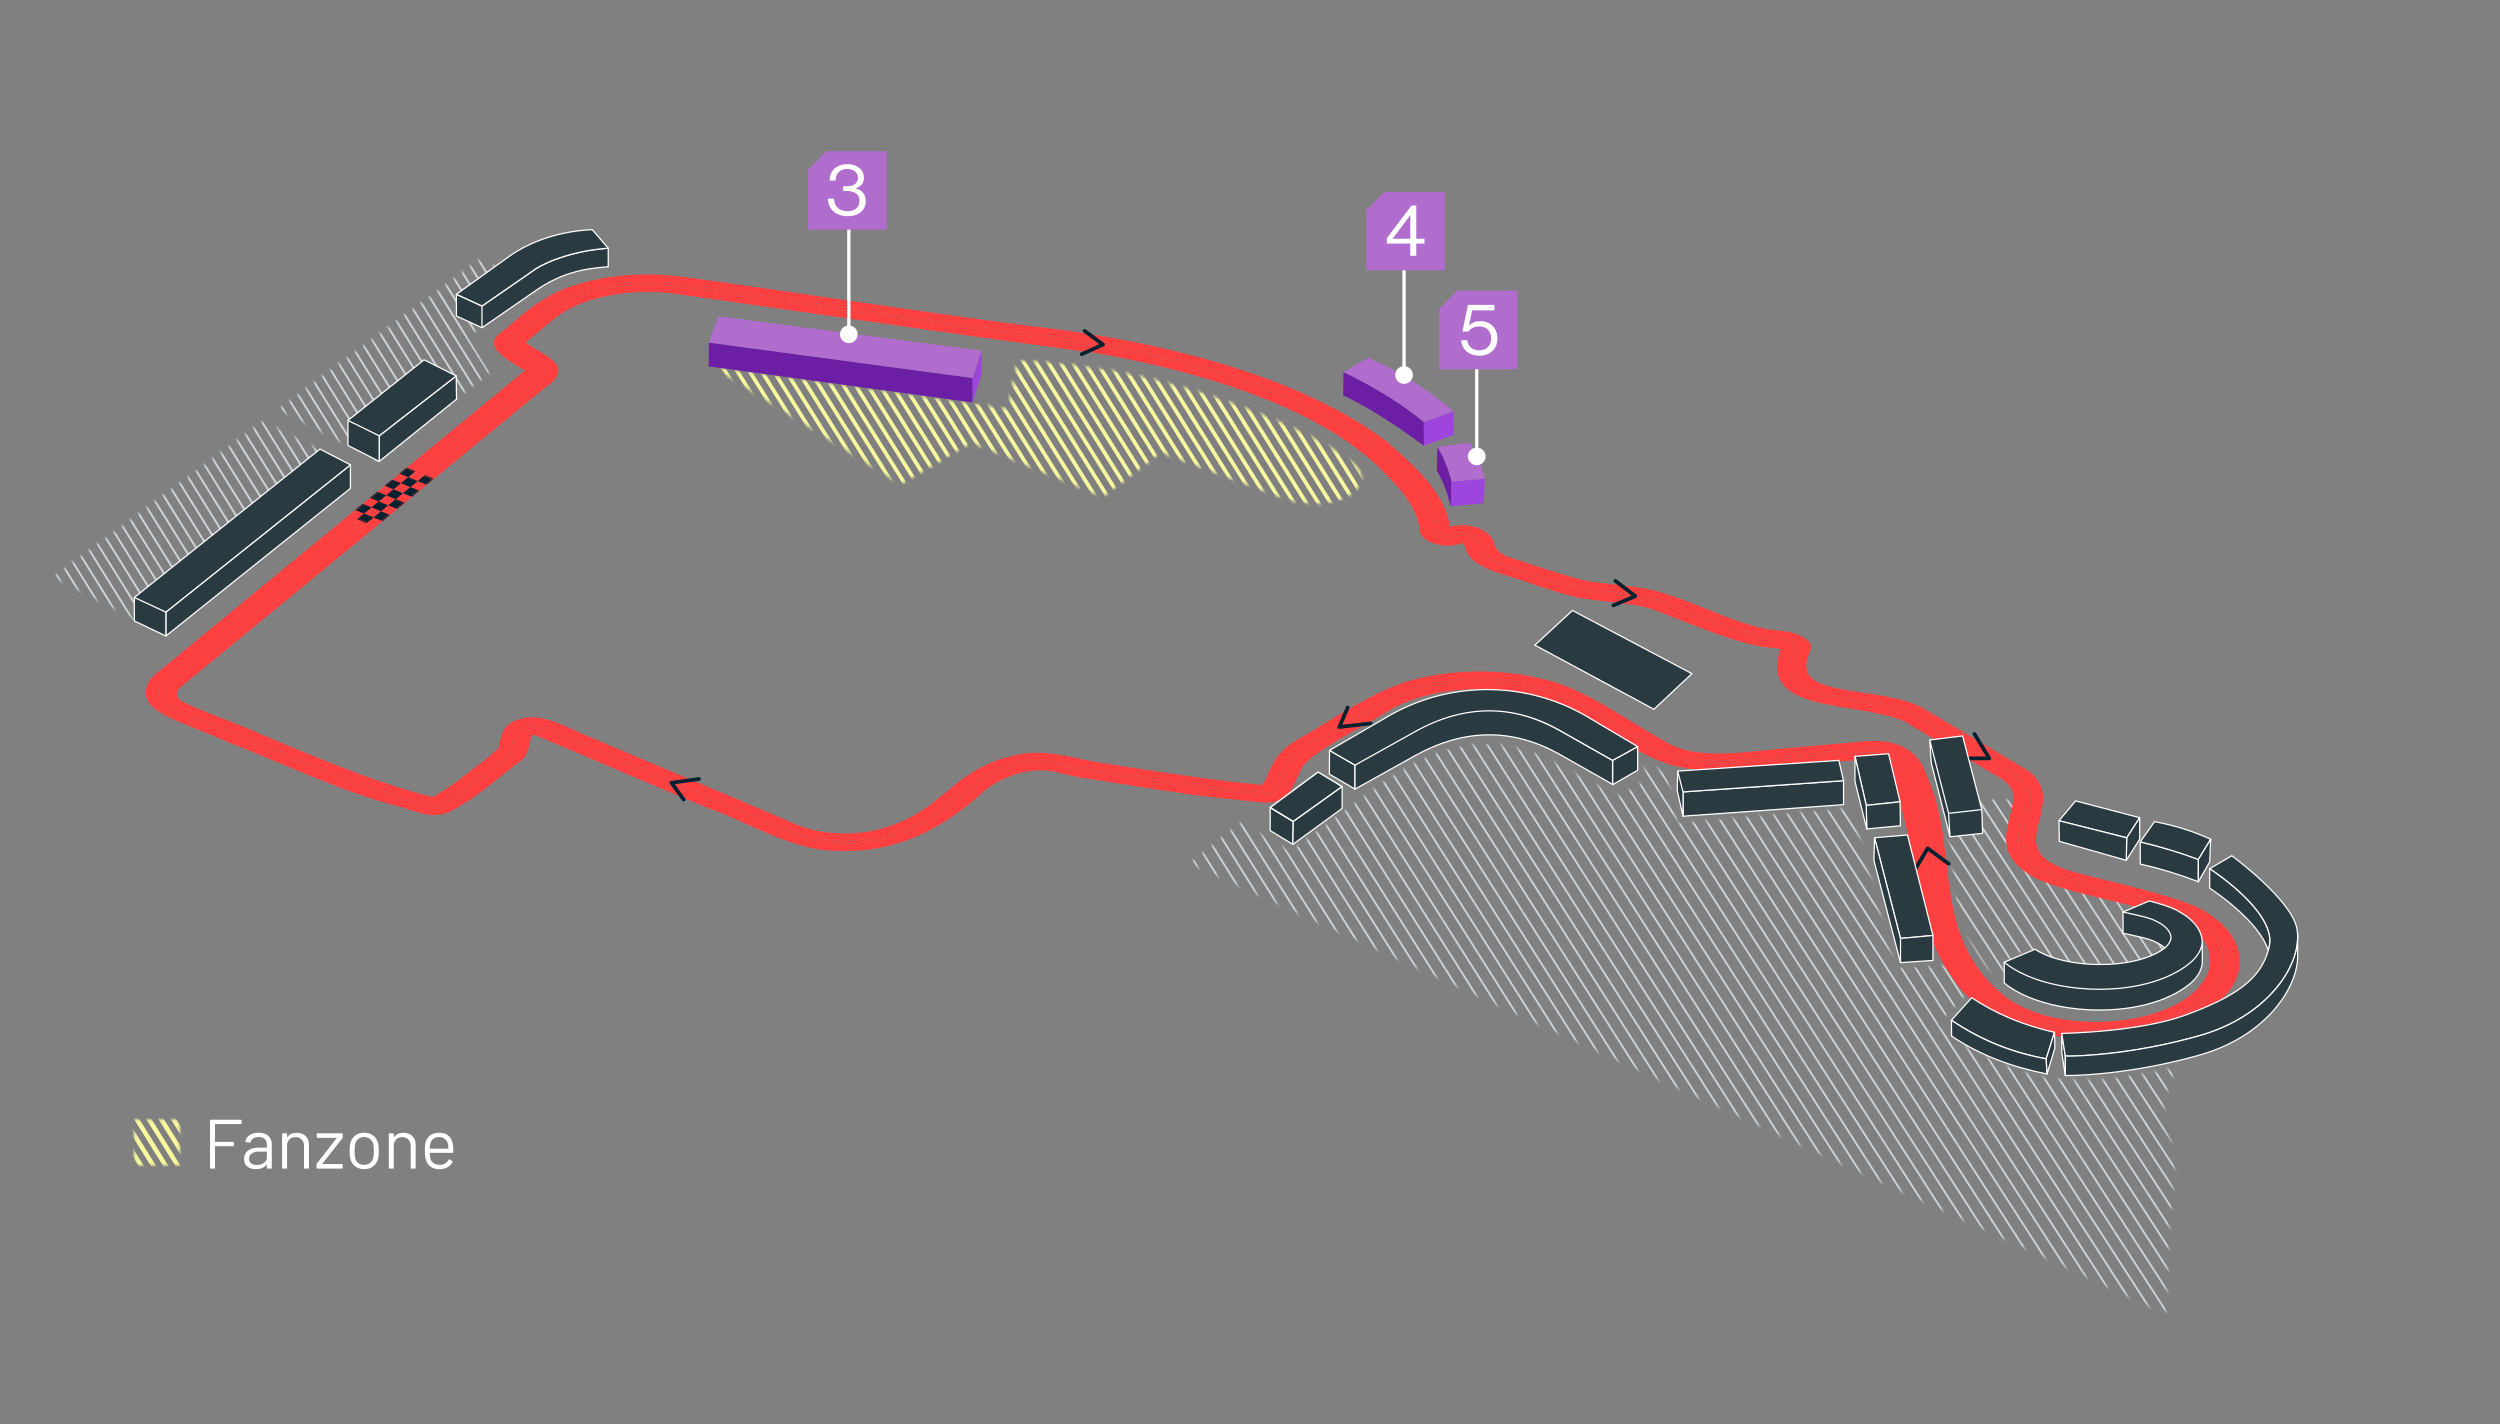 <svg xmlns="http://www.w3.org/2000/svg" width="860" height="490" fill="none"><rect width="100%" height="100%" fill="#808080" stroke="none"/><mask id="a" width="341" height="197" x="409" y="256" maskUnits="userSpaceOnUse" style="mask-type:luminance"><path fill="#fff" d="M748.056 404.337c-.601 7.823-1.696 16.366-1.696 16.366l-1.194 31.525-34.375-16.143-301.664-139.068 17.576-14.185 17.207 10.037 22.209-16.537c23.844-19.104 41.88-25.338 64.792-16.125l25.626 13.665 9.226-5.319-.069-6.938 7.642 4.577 3.774 16.979 59.946-5.293 14.742 55.313 18.435-1.099 6.221 10.102-9.857 10.02s5.401 5.289 5.714 5.534c1.936 1.503 13.549 7.629 23.295 10.909 7.655 2.576 14.412 2.941 22.483 2.743l6.509-.159 15.588-2.314 9.372-2.146s-8.436 11.445-3.572 23.522c1.786 4.426 2.435 9.256 2.07 14.034Z"/></mask><g stroke="#CDD3D6" stroke-miterlimit="10" stroke-width=".644" mask="url(#a)"><path d="m372.952 289.89 189.595 304.407M376.413 287.709l190.046 304.897M379.877 285.528 570.37 590.919M383.338 283.343l190.943 305.884M386.802 281.162l191.39 306.374M390.262 278.977l191.837 306.868M393.723 276.795 586.01 584.157M397.187 274.615l192.734 307.85M400.648 272.43l193.184 308.344M404.112 270.249l193.631 308.838M407.573 268.064 601.65 577.395M411.033 265.883l194.528 309.821M414.498 263.698l194.974 310.314M417.958 261.516l195.425 310.809M421.422 259.335l195.872 311.298M424.883 257.15l196.322 311.792M428.343 254.969 625.112 567.25M431.808 252.784l197.215 312.779M435.268 250.603l197.666 313.269M438.728 248.422 636.845 562.18M442.193 246.237l198.563 314.252M445.653 244.056l199.01 314.745M449.118 241.871 648.574 557.11M452.578 239.69l199.907 315.728M456.038 237.505l200.358 316.222M459.503 235.323l200.805 316.716M462.963 233.143l201.256 317.205M466.428 230.958l201.697 317.699M469.888 228.777l202.148 318.188M473.348 226.591l202.6 318.687M476.813 224.41l203.045 319.176M480.273 222.23 683.77 541.895M483.738 220.044l203.938 320.16M487.198 217.864l204.389 320.652M490.658 215.678l204.84 321.147M494.123 213.497 699.41 535.133M497.583 211.312l205.738 322.129M501.048 209.131l206.184 322.623M504.508 206.95l206.63 323.113M507.969 204.765 715.05 528.371M511.433 202.584 718.961 526.68M514.893 200.399l207.979 324.594M518.358 198.218l208.425 325.083M521.818 196.037 730.694 521.61M525.279 193.852l209.322 326.066M528.743 191.671l209.769 326.56M532.203 189.485l210.22 327.054M535.668 187.305l210.666 327.543M539.128 185.12l211.117 328.037M542.589 182.938l211.563 328.531M546.053 180.757l212.01 329.021M549.513 178.572l212.461 329.514M552.978 176.391l212.907 330.004M556.438 174.207l213.358 330.501M559.899 172.025l213.808 330.991M563.363 169.844l214.251 331.48M566.823 167.659l214.702 331.974M570.288 165.478l215.148 332.467M573.749 163.292l215.598 332.962M577.209 161.112l216.049 333.451M580.673 158.927l216.492 333.944M584.134 156.746l216.942 334.438M587.594 154.565l217.393 334.928M591.059 152.379l217.84 335.422M594.519 150.199l218.29 335.911M597.983 148.013l218.738 336.409M601.444 145.832 820.627 482.73M604.904 143.651l219.635 337.387M608.369 141.466 828.45 479.347M611.829 139.286l220.532 338.375M615.293 137.101l220.979 338.868M618.754 134.919l221.425 339.358M622.214 132.734 844.09 472.586M625.679 130.553l222.322 340.346M629.139 128.372l222.773 340.835M632.604 126.187l223.219 341.329M636.064 124.006l223.67 341.818"/></g><mask id="b" width="86" height="65" x="667" y="274" maskUnits="userSpaceOnUse" style="mask-type:luminance"><path fill="#fff" d="m752.701 326.922-1.335-7.238s-20.457-11.076-20.775-11.132c-10.815-1.825-22.702-4.25-32.302-9.406-2.262-1.215-4.512-2.679-5.843-4.873-1.704-2.808-1.627-6.341-1.069-9.578.558-3.237 1.546-6.436 1.477-9.716-8.153.005-16.778-.013-24.935 0 2.383 9.952 3.503 20.058 4.212 27.21.36 3.65 1.279 11.291 3.31 15.559.768 2.211 2.34 5.744 3.391 7.839.949 1.889 2.649 4.731 4.045 6.345 1.378 1.598 6.379 6.247 6.542 6.264v-6.907l6.676-4.457 12.201 7.646 15.434 2.28 11.403-1.795c1.164-.163 10.402-3.395 10.402-3.395l7.166-4.641v-.005Z"/></mask><g stroke="#CDD3D6" stroke-miterlimit="10" stroke-width=".644" mask="url(#b)"><path d="m466.428 230.958 201.697 317.699M469.888 228.777l202.148 318.188M473.348 226.592l202.6 318.686M476.813 224.411l203.045 319.176M480.273 222.23 683.77 541.895M483.738 220.045l203.938 320.159M487.198 217.864l204.389 320.653M490.658 215.678l204.84 321.147M494.123 213.497 699.41 535.133M497.583 211.312l205.738 322.13M501.048 209.131l206.184 322.624M504.508 206.95l206.63 323.113M507.968 204.765 715.05 528.372M511.433 202.584 718.961 526.68M514.893 200.399l207.979 324.594M518.358 198.218l208.425 325.084M521.818 196.037 730.694 521.61M525.279 193.852l209.322 326.067M528.743 191.671l209.769 326.56M532.203 189.486l210.22 327.054M535.668 187.305l210.666 327.543M539.128 185.12l211.117 328.037M542.588 182.939 754.152 511.47M546.053 180.758l212.01 329.02M549.513 178.572l212.461 329.514M552.978 176.391l212.907 330.004M556.438 174.207l213.358 330.501M559.899 172.025l213.808 330.991M563.363 169.844l214.251 331.481M566.823 167.659l214.702 331.974M570.288 165.478l215.148 332.468M573.748 163.293l215.599 332.961M577.209 161.112l216.049 333.451M580.673 158.927l216.492 333.944M584.134 156.746l216.942 334.438M587.594 154.565l217.393 334.928M591.059 152.38l217.84 335.421M594.519 150.199l218.29 335.911M597.983 148.014l218.738 336.408M601.444 145.832 820.627 482.73M604.904 143.651l219.635 337.388M608.369 141.466 828.45 479.348M611.829 139.286l220.532 338.375M615.293 137.101 836.272 475.97M618.754 134.919l221.424 339.359M622.214 132.734 844.09 472.586M625.679 130.553l222.322 340.346M629.139 128.373l222.773 340.835M632.604 126.187l223.219 341.329M636.064 124.006l223.67 341.818"/></g><mask id="c" width="224" height="51" x="245" y="123" maskUnits="userSpaceOnUse" style="mask-type:luminance"><path fill="#fff" stroke="#fff" stroke-width=".429" d="M350.354 124.188a172.312 172.312 0 0 1 4.216.218c2.884.186 7.017.512 12.014 1.076 9.993 1.127 23.436 3.204 37.239 7.004 13.809 3.8 27.341 8.761 38.427 13.731 11.094 4.974 19.714 9.947 23.72 13.767 1.973 1.88 2.52 3.893 1.996 5.75-.529 1.872-2.162 3.638-4.66 4.972-4.992 2.667-13.347 3.554-22.727.143-9.425-3.428-19.693-7.273-27.606-10.262a3258.918 3258.918 0 0 1-9.701-3.68l-2.775-1.059-.737-.282-.19-.074-.049-.018-.011-.005-.003-.001h-.001l-.113-.043-.095.073-19.897 15.307-45.048-18.675-.098-.041-.093.054-24.346 14.316-63.72-39.938 100.539 14.287.2.028.041-.198 3.358-16.455.12.005Z"/></mask><g stroke="#F8F89E" stroke-miterlimit="10" stroke-width="1.3" mask="url(#c)"><path d="m243.23 117.704 140.597 225.739M245.81 115.123l140.597 225.74M248.39 112.543l140.598 225.74M250.966 109.963l140.602 225.739M253.546 107.383l140.602 225.739M256.127 104.803l140.601 225.739M258.707 102.223l140.601 225.739M261.287 99.642l140.601 225.74M263.867 97.062 404.469 322.8M266.448 94.482 407.049 320.22M269.028 91.902l140.597 225.739M271.608 89.322 412.205 315.06M274.188 86.741l140.597 225.74M276.768 84.16 417.365 309.9M279.348 81.581 419.946 307.32M281.929 79l140.597 225.74M284.509 76.42l140.597 225.74M287.089 73.84l140.597 225.74M289.669 71.264 430.266 297M292.249 68.684 432.846 294.42M294.83 66.104l140.597 225.735M297.41 63.524l140.597 225.735M299.99 60.944l140.597 225.735M302.57 58.363l140.597 225.735M305.15 55.783l140.598 225.735M307.73 53.203l140.598 225.735M310.311 50.623l140.597 225.735M312.891 48.042l140.597 225.735M315.471 45.463l140.597 225.735M318.051 42.883l140.597 225.735M320.632 40.302l140.597 225.735M323.212 37.722 463.809 263.46M325.792 35.142 466.389 260.88M328.372 32.562 468.969 258.3M330.952 29.981l140.598 225.74M333.528 27.401 474.13 253.14M336.108 24.821 476.71 250.56M338.689 22.24 479.29 247.98M341.269 19.66 481.87 245.4M343.849 17.08l140.602 225.74M346.429 14.5l140.602 225.739M349.01 11.92l140.601 225.739M351.59 9.34l140.597 225.739M354.17 6.76l140.597 225.739M356.75 4.18l140.597 225.739M359.33 1.599l140.597 225.739M361.91-.981l140.598 225.739M364.49-3.561l140.598 225.739M367.071-6.141l140.597 225.739"/></g><mask id="d" width="91" height="70" x="95" y="89" maskUnits="userSpaceOnUse" style="mask-type:luminance"><path fill="#fff" d="m185.399 98.86-24.248 16.957 7.429 12.382-38.209 30.536-34.98-17.943 9.311-6.923L165.02 89l20.379 9.86Z"/></mask><g stroke="#CDD3D6" stroke-miterlimit="10" stroke-width=".672" mask="url(#d)"><path d="M-5.532 55.216 113.075 245.65M-2.985 52.67l118.607 190.428M-.44 50.119l118.612 190.433M2.112 47.572l118.607 190.434M4.658 45.026 123.27 235.455M7.21 42.475 125.815 232.91M9.755 39.929l118.607 190.429M12.302 37.378 130.913 227.81M14.853 34.832 133.46 225.265M17.4 32.286l118.61 190.429M19.95 29.735l118.607 190.433M22.497 27.188l118.606 190.429M25.042 24.637l118.612 190.434M27.593 22.091 146.2 212.525M30.14 19.54 148.75 209.974M32.69 16.994l118.608 190.433M35.237 14.447l118.607 190.43M37.784 11.896 156.395 202.33M40.334 9.35l118.607 190.434M42.88 6.8l118.611 190.433M45.431 4.253l118.607 190.434M47.977 1.707 166.59 192.136M50.524-.844l118.611 190.433M53.074-3.39l118.607 190.433M55.621-5.941l118.611 190.433M58.172-8.487 176.78 181.946M60.718-11.034l118.611 190.429M63.269-13.585 181.876 176.85M65.816-16.13l118.607 190.433M68.362-18.682l118.611 190.434M70.913-21.228l118.606 190.434M73.459-23.774 192.07 166.655M76.01-26.325l118.607 190.433M78.556-28.872l118.607 190.434M81.103-31.423l118.611 190.434M83.654-33.969 202.26 156.465M86.2-36.515 204.81 153.914M88.75-39.066l118.607 190.433M91.297-41.612 209.904 148.82M93.843-44.163 212.454 146.27M96.394-46.71 215 143.724M98.94-49.256l118.612 190.429"/></g><mask id="e" width="96" height="73" x="18" y="144" maskUnits="userSpaceOnUse" style="mask-type:luminance"><path fill="#fff" d="m113.679 156.541-11.869 17.025-10.622 12.386-38.208 30.535L18 198.544l9.31-6.923 63.11-46.829 23.259 11.749Z"/></mask><g stroke="#CDD3D6" stroke-miterlimit="10" stroke-width=".672" mask="url(#e)"><path d="M-82.923 112.968 35.684 303.402M-80.376 110.421 38.23 300.85M-77.83 107.871 40.78 298.304M-75.28 105.324 43.328 295.758M-72.733 102.778 45.878 293.207M-70.182 100.227 48.425 290.661M-67.636 97.68 50.971 288.11M-65.09 95.13 53.522 285.563M-62.538 92.584 56.067 283.017M-59.992 90.038 58.619 280.467M-57.442 87.487 61.165 277.92M-54.895 84.94 63.712 275.37M-52.35 82.39 66.263 272.822M-49.798 79.843 68.809 270.277M-47.252 77.292 71.36 267.726M-44.7 74.746 73.905 265.179M-42.154 72.2 76.452 262.629M-39.608 69.648 79.004 260.082M-37.057 67.102 81.55 257.536M-34.511 64.551 84.1 254.985M-31.96 62.005 86.647 252.44M-29.414 59.459 89.197 249.888M-26.868 56.908 91.744 247.34M-24.317 54.361 94.29 244.795M-21.77 51.81 96.84 242.245M-19.22 49.265 99.389 239.698M-16.673 46.718l118.611 190.429M-14.122 44.167l118.607 190.434M-11.576 41.621l118.607 190.434M-9.03 39.07l118.612 190.434M-6.479 36.524l118.607 190.433M-3.933 33.977l118.612 190.43M-1.381 31.427 117.225 221.86M1.164 28.88l118.607 190.434M3.711 26.33l118.612 190.433M6.262 23.783 124.87 214.217M8.808 21.237l118.611 190.429M11.36 18.686l118.606 190.433M13.906 16.14l118.607 190.433M16.452 13.589l118.611 190.433M19.002 11.042 137.61 201.476M21.55 8.496l118.61 190.429"/></g><mask id="f" width="799" height="472" x="0" y="33" maskUnits="userSpaceOnUse" style="mask-type:luminance"><path fill="#fff" d="M0 212.72 305.541 33.098l493.277 291.357-305.537 179.617L0 212.72Z"/></mask><g fill="#FF4040" mask="url(#f)"><path d="M619.994 236.685c3.937 2.327 10.201 3.37 17.435 4.576 6.783 1.134 13.798 2.301 20.019 4.753l1.37.541-.099.176a741098.81 741098.81 0 0 0 32.023 18.915c4.16 2.456 6.422 5.732 6.195 9.016-.224 2.383-.782 4.628-1.318 6.8-1.743 7.003-3.122 12.554 6.718 18.362.116.069.237.138.357.206 6.328 2.894 14.639 4.903 23.436 7.028 9.797 2.366 19.921 4.813 27.292 8.642.622.322 1.219.653 1.786.988 7.247 4.28 10.252 9.647 9.179 16.357l-.009.056c-1.202 4.967-4.886 9.466-10.664 13.008-5.341 3.276-12.313 5.68-20.165 6.946-8.217 1.327-16.808 1.336-24.845.03-7.221-1.176-13.665-3.387-18.847-6.448a37.402 37.402 0 0 1-2.838-1.855l-.042-.03c-17.736-13.605-19.779-31.254-21.758-48.319-1.19-10.261-2.314-19.955-6.573-28.868l-.039-.094c-1.352-3.954-3.237-6.646-5.946-8.243-2.571-1.52-5.886-2.056-10.183-1.76-1.104.099-29.881 2.644-29.881 2.644-1.481.138-2.975.292-4.563.451-12.777 1.301-27.223 2.769-37.712-3.426a21.686 21.686 0 0 1-.699-.425 109.414 109.414 0 0 1-4.281-2.417c-1.966-1.159-4.057-2.447-6.212-3.769a474.69 474.69 0 0 0-7.307-4.431c-7.607-4.495-15.859-8.835-22.835-10.205l-.168-.038c-12.317-3.1-26.583-3.143-39.136-.116l-.116.026c-9.518 1.919-21.462 9.191-31.066 15.034-3.228 1.967-6.285 3.825-8.861 5.234-3.705 2.185-6.414 4.898-7.822 7.843l-.987 2.065c-2.353 5.457-3.109 6.466-4.925 6.702-.468.06-.944.034-1.378-.069-16.185-1.288-45.323-5.911-59.387-8.148l-.108-.017a207.692 207.692 0 0 1-4.55-.945c-7.273-1.563-14.151-3.039-21.118-.957l-.134.034c-9.346 2.348-14.755 6.818-20.478 11.549-5.791 4.787-11.776 9.737-22.23 12.772-10.991 3.585-25.175 3.07-35.316-1.292-10.496-4.551-25.025-10.677-39.076-16.598-11.733-4.945-22.823-9.621-31.379-13.296-1.181-.408-2.7-1.107-4.452-1.919-4.13-1.906-11.81-5.448-15-4.229l-.228.091-.257.051c-3.319.657-4.032 3.057-4.628 6.131-.121.635-.237 1.236-.4 1.794l-.026.082c-.54 1.361-4.254 4.345-11.372 9.741-1.571 1.189-2.924 2.22-3.409 2.64l-.086.069a88.738 88.738 0 0 1-9.801 6.354c-.781.446-1.88.55-2.859.27-18.783-4.529-38.356-12.69-55.623-19.894l-5.731-2.387-.18-.073-.155-.099-.06-.034c-1.082-.64-5.534-2.37-9.836-4.044-8.204-3.194-14.253-5.603-17.181-7.329-.79-.468-1.357-.884-1.666-1.253-1.902-2.151-1.605-4.723.773-6.723 9.793-7.99 38.506-31.603 66.274-54.438 25.445-20.925 49.479-40.691 59.117-48.569l.107-.081c6.393-4.392 3.692-6.032-1.691-9.295-1.486-.901-3.165-1.919-4.719-3.078-1.365-.923-1.464-2.288-.236-3.267l9.887-8.097c9.69-8.011 28.623-11.9 46.045-9.462 15.485 2.163 32.031 4.538 49.556 7.053 32.409 4.654 65.921 9.458 94.961 13.258l.163.025c22.453 4.015 42.227 9.351 58.769 15.864 8.629 3.396 16.344 7.105 23.11 11.098 8.531 5.035 15.55 10.535 20.989 16.442 5.178 5.221 11.193 12.227 11.811 20.157.112.614.61 1.189 1.387 1.648a6.655 6.655 0 0 0 1.657.675c1.696.455 3.512.382 4.847-.189l.124-.052.138-.043c1.803-.558 3.194-.391 4.044-.15.451.129.837.292 1.168.489 1.416.837 1.884 2.211 2.245 3.272.056.163.107.313.159.446l.013.035c.519 1.541 1.837 2.786 3.623 3.842 2.713 1.606 6.513 2.778 10.231 3.932 1.541.477 3.134.975 4.602 1.486.588.197 1.262.425 1.971.665 5.452 1.846 13.69 4.633 19.053 5.178l.146.017c1.64.236 3.576.455 5.628.683 6.646.747 14.172 1.588 18.933 3.743 1.82.666 4.087 1.559 6.702 2.589 8.831 3.478 22.174 8.728 29.395 9.394v.013c.627.055 2.018.223 5.538.648l.073.008c.657.095 1.228.288 1.666.546.76.446 1.129 1.09.91 1.743l-.009.025c-2.709 7.118-1.15 11.047 3.04 13.52m-2.49-15.748c-1.807-1.069-5.478-1.481-8.174-1.7l-.155-.017c-8.075-1.009-16.34-4.34-24.342-7.556-8.033-3.233-16.336-6.577-24.02-7.376l-1.778-.184v-.026l-11.845-1.404c-4.778-.502-15.601-4.014-26.291-7.573a355.063 355.063 0 0 0-3.941-1.301 13.868 13.868 0 0 1-2.975-1.301c-2.005-1.185-3.478-2.816-4.173-4.705l-.043-.168c-.181-1.309-1.112-2.52-2.512-3.344a7.735 7.735 0 0 0-1.635-.717c-1.817-.549-3.834-.472-5.839.236l-.069.026c-1.528.494-2.7.258-3.263.073a3.383 3.383 0 0 1-.695-.309c-1.168-.687-1.28-1.846-1.37-2.804-.021-.193-.047-.459-.077-.562l-.052-.09-.025-.129c-2.117-10.089-10.858-17.915-20.127-26.197-3.645-2.795-7.633-5.474-11.956-8.028-11.703-6.912-25.858-12.923-42.271-17.941-19.757-6.041-42.305-10.523-67.008-13.322l-.047-.009c-19.753-2.502-44.477-6.113-68.39-9.603-18.452-2.692-35.882-5.238-50.698-7.234-12.519-1.662-24.922-.511-35.857 3.327l-.18.056c-6.521 1.82-12.051 6.551-16.928 10.724-1.898 1.623-3.692 3.151-5.461 4.456-3.018 2.259.472 4.701 5.731 7.895 1.177.713 2.293 1.391 3.156 2.027a.397.397 0 0 0 .064.034c2.138 1.262-.382 3.057-1.614 3.937-.249.18-.584.416-.717.532l-.056.108-.197.163c-7.466 6.143-23.84 19.59-42.473 34.895-31.421 25.806-70.528 57.923-82.248 67.6-1.503 1.249-2.366 2.748-2.503 4.336v.03c-.31 2.546 1.812 4.577 4.323 6.058 1.563.923 3.28 1.636 4.65 2.129l1.124.404-.008.051c4.254 1.761 20.68 8.544 21.337 8.814 4.765 1.876 9.535 3.868 14.15 5.792 11.802 4.92 24.003 10.011 37.304 13.691 2.464.584 4.464 1.228 6.229 1.79 5.238 1.679 7.006 2.245 12.21-1.468l.116-.086.141-.069c3.014-1.515 8.565-5.963 13.026-9.539 2.614-2.095 4.877-3.907 6.465-5.023 1.022-.82 1.666-1.743 1.864-2.662l.025-.103.048-.099c.158-.309.261-.974.365-1.614.326-2.069.695-4.422 3.473-5.298.991-.318 2.679-.537 5.044.202l.211.077c4.413 1.79 14.124 5.929 24.411 10.312 13.905 5.925 29.657 12.639 36.071 15.151 3.43 1.172 7.388 2.954 11.587 4.838 9.166 4.118 20.573 9.235 29.37 9.007h.266c21.251 1.014 36.35-10.037 47.13-19.778l.073-.056c6.882-5.512 18.83-9.788 30.014-6.925l.464.112c2.91.717 5.911 1.451 8.783 1.842l.048.008c1.365.202 4.447.687 8.345 1.297 10.845 1.7 28.988 4.542 32.259 4.829l-.008.026c.622.043 1.554.142 3.057.305l16.189 1.747c2.155.284 4.547-.601 5.126-1.88l.318-.717h.03c.846-1.734 3.005-6.161 3.289-6.732 1.463-4.598 13.154-11.14 22.56-16.404 3.499-1.958 6.521-3.649 8.239-4.821l.073-.047c8.732-5.371 21.457-8.441 34.916-8.424 13.21.022 25.759 3.01 34.564 8.213.194.116.387.228.576.348a210.683 210.683 0 0 1 5.877 3.353c3.121 1.842 5.869 3.563 8.402 5.147 2.146 1.344 4.121 2.581 6.015 3.697 11.681 6.899 20.281 9.359 48.113 5.791l.258-.034h.266c.751.017 4.714-.339 8.213-.661 12.278-1.116 21.921-1.919 25.008-1.224 1.464.331 2.631.799 3.571 1.353 2.791 1.648 3.568 4.052 4.126 5.791.168.515.326 1.009.511 1.404 4.272 9.333 6.045 19.435 7.758 29.202 2.34 13.331 4.757 27.116 13.566 39.051l.043.069c2.563 4.095 6.513 7.697 11.48 10.634 7.784 4.598 18.066 7.56 29.469 8.251 17.992 1.095 34.448-3.748 44.009-12.948 8.243-7.917 6.41-19.019-4.263-25.828l-.172-.124c-.331-.271-.738-.55-1.211-.833-5.864-3.465-22.243-7.522-33.362-10.278-4.963-1.232-9.252-2.292-12.025-3.13-2.958-.927-5.422-1.974-7.41-3.146-2.988-1.765-4.899-3.817-5.805-6.204-1.3-3.443-.352-7.157.567-10.75 1.413-5.517 2.743-10.729-3.207-15.194l-35.17-20.95c-4.945-2.632-12.154-3.718-19.121-4.77-7.075-1.065-13.824-2.082-18.148-4.637a11.751 11.751 0 0 1-2.348-1.79c-2.67-2.688-2.924-6.285-.773-11.003.254-.876.052-1.563-.614-2.104a3.622 3.622 0 0 0-.429-.296"/><path d="M616.955 238.458c4.761 2.812 11.84 3.992 19.328 5.242 6.397 1.069 13.008 2.172 18.623 4.353l.206.125 15.988 9.444 16.383 9.677c.069.039.137.082.206.121 3.332 1.966 5.13 4.555 4.959 7.113-.211 2.25-.756 4.439-1.284 6.556-1.76 7.105-3.439 13.803 7.951 20.534l.477.279.176.09c6.804 3.13 15.829 5.307 24.552 7.419 10.579 2.559 20.839 5.036 27.64 9.054 5.705 3.37 8.977 7.827 7.955 14.314-1.078 4.43-4.366 8.436-9.509 11.591-4.809 2.95-11.107 5.118-18.216 6.264-7.471 1.206-15.275 1.215-22.565.03-6.496-1.056-12.283-3.044-16.941-5.791a34.095 34.095 0 0 1-2.529-1.649c-16.928-12.995-18.92-30.245-20.852-46.929-1.15-9.921-2.34-20.182-6.706-29.335-.76-2.224-2.288-6.624-7.083-9.453-3.057-1.808-7.441-2.971-13.799-2.529v.021c-.399.013-.845.056-1.356.099l-28.649 2.537c-1.524.142-3.108.301-4.641.46-12.308 1.253-25.024 2.546-33.954-2.731a17.571 17.571 0 0 1-.627-.386l-.073-.047-.073-.039a103.43 103.43 0 0 1-4.182-2.361c-1.936-1.142-4.009-2.422-6.152-3.735-2.455-1.507-4.988-3.066-7.569-4.59-8.019-4.735-16.46-9.136-24.243-10.681-13.331-3.34-28.747-3.383-42.309-.125-10.476 2.134-22.789 9.626-32.689 15.649-3.202 1.949-6.225 3.791-8.728 5.156l-.051.03c-4.169 2.452-7.23 5.491-8.861 8.793-.172.219-.288.468-.404.721-.159.348-.365.824-.605 1.378-.515 1.198-1.614 3.744-2.357 4.894-16.014-1.339-44.306-5.826-58.108-8.019a183.75 183.75 0 0 1-4.354-.906c-7.435-1.597-15.863-3.405-24.466-.855-10.416 2.628-16.417 7.586-22.217 12.382-5.491 4.538-11.176 9.23-20.694 11.991l-.094.03c-9.561 3.129-21.917 2.687-30.735-1.104-10.514-4.559-25.055-10.685-39.119-16.614-11.768-4.959-22.883-9.647-31.439-13.322l-.206-.077c-.915-.309-2.43-1.009-4.036-1.748-5.924-2.734-14.013-6.465-19.757-4.447-5.92 1.275-6.689 5.259-7.251 8.178-.112.58-.219 1.129-.352 1.606-.58 1.172-7.578 6.478-10.579 8.754-1.64 1.24-2.94 2.228-3.524 2.73a85.811 85.811 0 0 1-8.535 5.598c-18.057-4.46-37.059-12.385-53.858-19.392-1.893-.79-3.752-1.567-5.577-2.322-1.382-.803-4.778-2.138-10.497-4.362-4.997-1.945-13.768-5.358-16.558-7.007-.395-.232-.67-.433-.799-.584l-.03-.034c-1.18-1.327-1-2.864.464-4.096 9.78-7.981 38.497-31.597 66.265-54.433 25.403-20.886 49.393-40.618 59.057-48.521 3.979-2.748 5.379-5.083 4.4-7.337-.871-2.01-3.533-3.624-6.345-5.328-1.49-.906-3.035-1.842-4.461-2.907l-.094-.068c-.043-.03-.052-.073 0-.116l9.913-8.114c8.711-7.2 25.806-10.69 41.579-8.484 15.468 2.164 32.019 4.538 49.53 7.054 32.401 4.65 65.905 9.458 94.966 13.257 38.595 6.908 63.68 16.709 79.973 26.33 9.38 5.539 15.842 11.021 20.289 15.859l.035.035c4.941 4.98 10.681 11.639 11.243 19.036l.009.064c.198 1.219 1.151 2.357 2.636 3.233.824.485 1.812.893 2.924 1.193 3.061.82 6.405.679 8.99-.377.055-.018.098-.026.133-.035.455.344.841 1.473.991 1.915.061.18.121.348.172.494.717 2.116 2.469 3.76 4.757 5.113 3.186 1.88 7.41 3.19 11.33 4.405 1.562.485 3.039.944 4.443 1.434.618.206 1.284.433 1.988.669 6.032 2.044 14.288 4.834 20.388 5.474 1.73.249 3.697.468 5.774.7 5.899.661 13.249 1.49 17.177 3.297l.194.077c1.773.649 4.048 1.542 6.676 2.576 9.672 3.808 22.908 9.02 31.078 9.784.365.043 3.009.365 4.448.537-2.482 6.976-1.19 11.759 4.044 15.03.12.078.244.151.369.224m41.876 8.088-1.37-.541c-6.221-2.451-13.232-3.623-20.019-4.752-7.234-1.207-13.498-2.25-17.435-4.577-4.19-2.477-5.748-6.401-3.039-13.519l.008-.026c.224-.653-.15-1.297-.91-1.743-.438-.258-1.009-.455-1.666-.545l-.072-.009c-3.521-.425-4.908-.592-5.539-.648v-.013c-7.221-.665-20.564-5.92-29.395-9.393-2.61-1.031-4.881-1.919-6.702-2.589-4.761-2.155-12.287-3.001-18.933-3.744-2.047-.232-3.988-.451-5.628-.682l-.146-.018c-5.358-.545-13.601-3.331-19.053-5.177a544.73 544.73 0 0 0-1.971-.666c-1.468-.511-3.061-1.004-4.602-1.485-3.722-1.155-7.517-2.331-10.231-3.933-1.79-1.056-3.108-2.297-3.623-3.842l-.013-.034a14.012 14.012 0 0 1-.159-.447c-.36-1.056-.824-2.434-2.245-3.271a4.845 4.845 0 0 0-1.168-.49c-.85-.24-2.245-.408-4.044.151l-.137.042-.125.052c-1.335.575-3.155.644-4.847.189a6.687 6.687 0 0 1-1.657-.674c-.777-.46-1.275-1.035-1.387-1.649-.618-7.929-6.633-14.931-11.81-20.156-5.44-5.912-12.459-11.407-20.99-16.443-6.766-3.997-14.48-7.702-23.11-11.098-16.546-6.513-36.32-11.849-58.769-15.863l-.163-.026c-29.039-3.799-62.552-8.608-94.961-13.257-17.52-2.516-34.07-4.89-49.556-7.054-17.417-2.443-36.354 1.451-46.044 9.462l-9.887 8.097c-1.228.979-1.129 2.344.236 3.267 1.554 1.159 3.237 2.177 4.718 3.078 5.384 3.263 8.08 4.903 1.692 9.295l-.108.082c-9.638 7.882-33.671 27.644-59.117 48.568-27.768 22.836-56.48 46.448-66.274 54.438-2.378 2.001-2.674 4.572-.772 6.723.313.369.875.786 1.665 1.254 2.924 1.725 8.977 4.134 17.182 7.328 4.302 1.674 8.754 3.405 9.835 4.044.022.013.039.026.06.035l.155.098.18.073c1.868.777 3.778 1.576 5.732 2.387 17.267 7.204 36.839 15.366 55.622 19.895.979.275 2.078.176 2.859-.271 3.242-1.79 6.809-4.108 9.802-6.354l.086-.068c.48-.421 1.837-1.447 3.408-2.64 7.114-5.397 10.828-8.381 11.373-9.742l.026-.081c.163-.558.279-1.159.399-1.795.597-3.074 1.309-5.474 4.628-6.13l.258-.052.227-.09c3.19-1.224 10.87 2.322 15 4.229 1.752.811 3.276 1.511 4.452 1.919 8.561 3.675 19.646 8.35 31.379 13.296 14.052 5.92 28.58 12.046 39.077 16.597 10.145 4.362 24.325 4.877 35.315 1.292 10.454-3.039 16.443-7.985 22.23-12.772 5.728-4.731 11.133-9.2 20.479-11.549l.133-.034c6.968-2.082 13.845-.605 21.118.957 1.49.322 3.035.653 4.551.945l.107.017c14.065 2.233 43.202 6.861 59.388 8.149.433.103.91.128 1.378.068 1.816-.236 2.571-1.245 4.924-6.701l.987-2.065c1.409-2.945 4.118-5.659 7.823-7.844 2.576-1.412 5.628-3.267 8.861-5.233 9.599-5.839 21.547-13.112 31.065-15.035l.116-.026c12.553-3.022 26.82-2.979 39.137.116l.167.039c6.977 1.369 15.228 5.71 22.835 10.205a482.89 482.89 0 0 1 7.307 4.43c2.16 1.327 4.246 2.61 6.213 3.77 1.511.893 2.945 1.708 4.28 2.417.232.146.464.287.7.425 10.492 6.195 24.935 4.726 37.711 3.426 1.588-.159 3.082-.314 4.564-.451 0 0 28.777-2.546 29.88-2.645 4.298-.296 7.612.241 10.184 1.76 2.709 1.602 4.598 4.289 5.946 8.243l.038.095c4.263 8.912 5.384 18.606 6.573 28.867 1.975 17.065 4.019 34.715 21.758 48.32l.043.03a37.5 37.5 0 0 0 2.838 1.854c5.181 3.061 11.625 5.272 18.847 6.449 8.036 1.309 16.627 1.301 24.844-.03 7.852-1.267 14.825-3.671 20.165-6.947 5.779-3.546 9.462-8.041 10.665-13.008l.008-.056c1.069-6.71-1.936-12.076-9.179-16.357a37.995 37.995 0 0 0-1.786-.987c-7.367-3.83-17.494-6.277-27.291-8.642-8.797-2.125-17.109-4.135-23.437-7.028l-.356-.206c-9.84-5.813-8.462-11.364-6.719-18.362.537-2.173 1.095-4.422 1.318-6.801.228-3.284-2.035-6.56-6.195-9.015l-.253-.151c-.292-.171-26.451-15.622-31.77-18.765l.099-.176m-99.761-42.455 1.778.184c7.68.799 15.988 4.143 24.02 7.376 8.003 3.22 16.267 6.547 24.342 7.556l.155.017c2.696.219 6.367.631 8.174 1.7.159.095.301.194.43.297.665.54.871 1.232.613 2.103-2.15 4.714-1.901 8.316.773 11.004.666.669 1.456 1.262 2.349 1.79 4.323 2.554 11.072 3.572 18.147 4.636 6.968 1.052 14.176 2.139 19.122 4.77l35.169 20.951c5.951 4.461 4.615 9.672 3.207 15.193-.923 3.594-1.872 7.307-.566 10.751.901 2.382 2.816 4.439 5.804 6.203 1.988 1.177 4.452 2.22 7.41 3.147 2.773.837 7.058 1.898 12.025 3.13 11.115 2.756 27.494 6.813 33.362 10.278.477.279.885.558 1.211.833l.172.124c10.673 6.805 12.506 17.911 4.263 25.828-9.565 9.204-26.017 14.043-44.009 12.948-11.403-.691-21.689-3.658-29.469-8.252-4.967-2.936-8.917-6.534-11.48-10.634l-.043-.068c-8.809-11.935-11.226-25.721-13.566-39.051-1.713-9.767-3.486-19.869-7.758-29.202-.18-.395-.339-.885-.511-1.404-.562-1.739-1.335-4.143-4.125-5.792-.941-.553-2.108-1.026-3.572-1.352-3.091-.691-12.73.107-25.008 1.224-3.495.322-7.462.678-8.213.665h-.266l-.258.026c-27.832 3.567-36.432 1.107-48.113-5.792-1.894-1.116-3.864-2.352-6.015-3.696-2.533-1.584-5.281-3.302-8.402-5.148a215.863 215.863 0 0 0-5.877-3.353c-.189-.116-.382-.231-.575-.347-8.806-5.204-21.355-8.192-34.565-8.213-13.459-.017-26.184 3.052-34.916 8.423l-.073.047c-1.717 1.172-4.74 2.859-8.239 4.821-9.406 5.264-21.096 11.807-22.56 16.405-.279.571-2.439 4.993-3.289 6.723h-.03l-.318.721c-.579 1.284-2.971 2.164-5.126 1.88l-16.189-1.747c-1.503-.163-2.435-.262-3.057-.305l.009-.025c-3.268-.292-21.415-3.134-32.259-4.83-3.903-.614-6.981-1.095-8.346-1.297l-.047-.008c-2.868-.391-5.874-1.125-8.784-1.842l-.464-.112c-11.184-2.863-23.132 1.413-30.014 6.925l-.073.056c-10.78 9.741-25.879 20.796-47.13 19.783h-.266c-8.793.223-20.2-4.894-29.37-9.011-4.194-1.885-8.157-3.663-11.587-4.839-6.418-2.516-22.17-9.226-36.071-15.151-10.287-4.383-19.998-8.521-24.411-10.312l-.211-.077c-2.365-.738-4.048-.519-5.044-.202-2.778.88-3.151 3.229-3.473 5.298-.103.644-.206 1.305-.365 1.614l-.047.099-.026.103c-.198.919-.842 1.842-1.863 2.662-1.589 1.112-3.851 2.928-6.466 5.023-4.461 3.576-10.012 8.024-13.025 9.539l-.142.069-.116.086c-5.203 3.713-6.968 3.147-12.21 1.468-1.764-.562-3.765-1.206-6.229-1.79-13.3-3.679-25.506-8.771-37.304-13.691-4.615-1.923-9.385-3.916-14.15-5.792-.657-.27-17.082-7.053-21.337-8.814l.009-.051-1.125-.404c-1.37-.493-3.083-1.206-4.65-2.129-2.511-1.481-4.632-3.512-4.323-6.058v-.03c.133-1.588 1-3.091 2.503-4.336 11.725-9.677 50.831-41.794 82.249-67.6 18.632-15.305 35.006-28.752 42.472-34.895l.197-.163.056-.108c.133-.115.468-.356.717-.532 1.232-.88 3.748-2.675 1.614-3.937a.438.438 0 0 0-.064-.034c-.863-.631-1.979-1.31-3.155-2.026-5.26-3.199-8.75-5.637-5.732-7.896 1.769-1.3 3.564-2.833 5.461-4.456 4.877-4.173 10.411-8.904 16.928-10.724l.18-.056c10.935-3.838 23.338-4.989 35.857-3.327 14.816 1.996 32.246 4.542 50.698 7.234 23.909 3.49 48.637 7.096 68.39 9.604l.048.008c24.702 2.795 47.246 7.277 67.007 13.322 16.413 5.019 30.568 11.029 42.271 17.941 4.323 2.554 8.316 5.233 11.956 8.028 9.269 8.282 18.01 16.108 20.127 26.197l.026.129.051.09c.026.103.056.369.077.563.091.957.202 2.116 1.37 2.803.197.116.429.223.695.309.563.185 1.735.421 3.263-.073l.069-.026c2.005-.708 4.023-.785 5.839-.236a7.37 7.37 0 0 1 1.635.717c1.396.824 2.332 2.035 2.512 3.345l.043.167c.7 1.889 2.168 3.52 4.173 4.705.893.528 1.889.966 2.975 1.301.949.305 2.34.769 3.941 1.301 10.686 3.559 21.513 7.071 26.291 7.573l11.845 1.404v.026m61.483 15.056c-2.666-1.576-6.968-2.125-10.561-2.421-7.221-.919-15.108-4.092-22.733-7.161-8.41-3.383-17.108-6.887-25.703-7.78v.009c-.197-.03-.382-.056-.532-.073l-13.013-1.541-.056-.009c-4.422-.455-18.28-5.066-24.939-7.285a414.166 414.166 0 0 0-4.035-1.331 9.056 9.056 0 0 1-1.958-.859c-1.4-.828-2.443-1.992-2.975-3.366-.292-1.889-1.649-3.615-3.722-4.838a12.52 12.52 0 0 0-2.731-1.185c-2.799-.85-5.899-.867-8.831-.064-.034-.224-.056-.447-.073-.602-.039-.407-.073-.747-.197-1.043-2.276-10.647-11.287-18.701-20.831-27.227l-.086-.073c-3.773-2.898-7.903-5.667-12.377-8.312-12.016-7.096-26.532-13.266-43.335-18.404-20.127-6.153-43.056-10.716-68.159-13.558-19.684-2.499-44.365-6.101-68.235-9.583-18.474-2.696-35.921-5.242-50.784-7.247-13.588-1.803-27.043-.562-38.914 3.59-7.513 2.125-13.36 7.126-18.525 11.54-1.85 1.579-3.602 3.078-5.285 4.314-5.581 4.177 1.404 8.423 6.028 11.231.979.593 1.906 1.159 2.623 1.657-.326.305-.931.734-1.258.971-.571.407-1.013.725-1.279 1.051-7.53 6.191-23.814 19.573-42.339 34.784-31.422 25.81-70.524 57.927-82.258 67.609-1.974 1.635-3.108 3.593-3.284 5.658-.348 2.919 1.589 5.676 5.543 8.011 1.532.906 3.366 1.747 5.49 2.512.241.107.524.219.846.352l21.398 8.839.038.017c4.727 1.859 9.48 3.843 14.078 5.758 11.973 4.993 24.35 10.157 38.02 13.94l.116.03c2.258.532 4.156 1.142 5.83 1.678 6.234 1.997 10.428 2.975 17.443-1.992 3.396-1.756 8.788-6.07 13.545-9.887 2.486-1.992 4.834-3.877 6.337-4.924l.081-.06c1.447-1.147 2.37-2.452 2.688-3.778.245-.533.352-1.215.476-2.001.129-.829.477-3.035 1.224-3.314.004 0 .266-.022.919.171 4.422 1.795 14.038 5.895 24.217 10.231 13.979 5.959 29.817 12.708 36.269 15.232l.112.039c3.207 1.095 7.088 2.838 11.192 4.679 10.184 4.573 21.719 9.75 32.032 9.531 23.406 1.065 39.488-10.595 50.891-20.895 5.881-4.692 15.824-8.388 24.853-6.074l.494.12c3.061.751 6.229 1.528 9.445 1.97 1.352.202 4.413.683 8.281 1.288 14.734 2.306 29.391 4.585 32.684 4.886.816.086 18.147 1.958 19.028 2.052 4.43.562 8.972-1.09 10.14-3.696h-.009a4.69 4.69 0 0 0 .155-.297l3.495-7.161.051-.128c1.121-3.783 13.275-10.583 21.316-15.087 3.559-1.987 6.633-3.709 8.492-4.971 7.925-4.864 19.508-7.642 31.782-7.625 12.072.017 23.518 2.735 31.525 7.466.184.112.369.219.554.335l.042.026.048.025a208.513 208.513 0 0 1 5.808 3.315c3.083 1.82 5.805 3.524 8.312 5.091 2.147 1.344 4.143 2.594 6.088 3.74 12.167 7.187 22.097 10.312 51.874 6.517 1.258-.022 3.963-.262 8.698-.696 6.152-.558 20.552-1.871 22.818-1.361.846.189 1.529.455 2.095.79 1.645.971 2.276 2.516 2.903 4.452.18.567.352 1.104.579 1.593 4.182 9.132 5.938 19.131 7.633 28.799 2.37 13.515 4.822 27.48 13.876 39.767 2.786 4.44 7.067 8.342 12.459 11.523 8.466 5.002 19.667 8.23 32.078 8.982 19.676 1.197 37.656-4.092 48.097-14.138 4.473-4.302 6.465-9.578 5.611-14.863-.859-5.28-4.517-10.23-10.308-13.948a13.148 13.148 0 0 0-1.554-1.056c-6.521-3.851-22.071-7.707-34.783-10.854-4.882-1.21-9.102-2.258-11.695-3.039-2.64-.829-4.714-1.726-6.332-2.679-6.797-4.014-5.5-9.089-4.04-14.79 1.489-5.834 3.031-11.866-4.169-17.203l-.073-.056-35.376-21.075-.043-.026-.043-.021c-5.74-3.074-13.497-4.242-21.002-5.375-6.474-.975-12.648-1.906-16.194-4.001a8.03 8.03 0 0 1-1.64-1.245c-2.069-2.083-2.163-5.062-.304-9.115l.038-.107c.49-1.593.035-2.971-1.356-4.096a7.263 7.263 0 0 0-.863-.597"/></g><mask id="g" width="31" height="22" x="119" y="160" maskUnits="userSpaceOnUse" style="mask-type:luminance"><path fill="#fff" d="m119.591 177.435 20.229-16.675 9.574 3.907-20.225 16.675-9.578-3.907Z"/></mask><g fill="#03212F" mask="url(#g)"><path d="m142.971 162.044-3.151-1.284-2.567 2.117 3.155 1.284 2.563-2.117ZM149.394 164.667l-3.156-1.288-2.567 2.112 3.16 1.288 2.563-2.112Z"/><path d="m143.671 165.491-3.263-1.331-2.49 2.057 3.263 1.33 2.49-2.056ZM137.918 166.216l-3.155-1.288-2.567 2.117 3.155 1.284 2.567-2.113Z"/><path d="m144.341 168.835-3.16-1.288-2.563 2.117 3.156 1.288 2.567-2.117ZM138.618 169.664l-3.267-1.335-2.49 2.056 3.263 1.331 2.494-2.052ZM132.861 170.385l-3.156-1.288-2.567 2.116 3.156 1.284 2.567-2.112ZM139.284 173.004l-3.16-1.288-2.563 2.117 3.155 1.288 2.568-2.117ZM133.561 173.832l-3.267-1.335-2.49 2.057 3.267 1.33 2.49-2.052ZM127.803 174.554l-3.155-1.288-2.563 2.117 3.151 1.284 2.567-2.113ZM134.226 177.173l-3.155-1.288-2.568 2.117 3.156 1.288 2.567-2.117ZM128.503 178.002l-3.267-1.335-2.49 2.056 3.267 1.331 2.49-2.052Z"/></g><path fill="#03212F" d="M372.132 122.487a.653.653 0 0 1-.588-.378.649.649 0 0 1 .318-.854l6.306-2.872-5.435-4.023a.64.64 0 0 1-.133-.902.642.642 0 0 1 .902-.133l6.311 4.676a.644.644 0 0 1-.116 1.103l-7.303 3.323a.66.66 0 0 1-.266.06h.004ZM555.039 208.887a.641.641 0 0 1-.593-.395.65.65 0 0 1 .344-.846l6.491-2.739-5.959-4.551a.642.642 0 1 1 .781-1.021l6.839 5.224a.644.644 0 0 1-.137 1.104l-7.513 3.168a.654.654 0 0 1-.249.052l-.004.004ZM235.189 275.671a.641.641 0 0 1-.52-.262l-4.207-5.74a.64.64 0 0 1-.073-.631.64.64 0 0 1 .502-.386l9.428-1.318a.643.643 0 0 1 .176 1.275l-8.359 1.168 3.572 4.872a.65.65 0 0 1-.137.902.635.635 0 0 1-.382.125v-.005ZM460.743 250.72a.646.646 0 0 1-.592-.897l2.855-6.668a.648.648 0 0 1 .845-.339c.327.142.477.52.34.846l-2.417 5.65 9.646-1.091a.643.643 0 1 1 .146 1.28l-10.745 1.219h-.078ZM673.99 261.538a.643.643 0 1 1 0-1.288l9.187-.008-4.508-7.402a.642.642 0 0 1 .215-.884c.305-.185.7-.09.884.214l5.105 8.381a.644.644 0 0 1-.55.979l-10.333.008ZM658.573 300.104a.642.642 0 0 1-.554-.975l4.538-7.633a.65.65 0 0 1 .936-.189l7.199 5.289a.645.645 0 1 1-.764 1.039l-6.628-4.868-4.173 7.023a.645.645 0 0 1-.554.314Z"/><path fill="#6C1EA4" d="m243.848 117.841 90.741 12.192v8.411l-90.797-12.399.056-8.204Z"/><path fill="#B16DCE" d="m247.106 108.803-3.258 9.038 90.74 12.192 3.049-9.393-90.531-11.837Z"/><path fill="#9E45DE" d="m337.637 128.625-3.048 9.818v-8.41l3.048-9.394v7.986ZM489.817 153.362l10.308-3.799-.112-8.123-10.256 3.77.06 8.152Z"/><path fill="#B16DCE" d="M500.013 141.441c-8.346-7.088-18.031-13.271-29.258-18.401l-8.599 4.997c10.488 5.053 19.658 10.793 27.601 17.169l10.256-3.765Z"/><path fill="#6C1EA4" d="M489.817 153.363c-9.351-7.003-18.62-12.966-27.777-17.405l.116-7.916c10.436 5.01 19.774 10.655 27.601 17.168l.06 8.153Z"/><path fill="#9E45DE" d="m499.077 174.201.185-8.552 11.548-.966-.399 8.384-11.334 1.134Z"/><path fill="#B16DCE" d="M510.81 164.683a51.552 51.552 0 0 0-5.126-12.355l-11.188 1.386c2.263 3.873 3.851 7.853 4.766 11.935l11.548-.966Z"/><path fill="#6C1EA4" d="M499.077 174.201c-1.318-5.087-2.893-9.29-4.83-12.244l.249-8.243c2.267 3.89 3.856 7.865 4.766 11.935l-.185 8.557v-.005Z"/><path fill="#2A3A41" stroke="#fff" stroke-linecap="round" stroke-linejoin="round" stroke-width=".429" d="m708.296 282.33 5.715-6.818 22.041 5.779-4.461 6.92-23.295-5.881Z"/><path fill="#2A3A41" stroke="#fff" stroke-linecap="round" stroke-linejoin="round" stroke-width=".429" d="m731.432 295.948.159-7.737 4.461-6.92v7.41l-4.62 7.247Z"/><path fill="#2A3A41" stroke="#fff" stroke-linecap="round" stroke-linejoin="round" stroke-width=".429" d="m708.421 289.431 23.011 6.517.159-7.737-23.295-5.881.125 7.101ZM736.245 289.602v7.629c6.663 1.49 13.326 3.542 19.993 6.088v-7.655c-6.1-2.404-12.823-4.383-19.993-6.062Z"/><path fill="#2A3A41" stroke="#fff" stroke-linecap="round" stroke-linejoin="round" stroke-width=".429" d="m741.165 282.643-4.92 6.959c6.728 1.61 13.399 3.581 19.993 6.062l4.233-6.963c-5.838-2.696-12.244-4.749-19.306-6.058Z"/><path fill="#2A3A41" stroke="#fff" stroke-linecap="round" stroke-linejoin="round" stroke-width=".429" d="m756.234 303.319 3.911-6.861.326-7.758-4.237 6.964v7.655ZM675.136 253.153l6.603 25.343-11.429 1.292-6.487-25.244 11.313-1.391ZM682.018 286.67l-11.214 1.177-.493-8.059 11.428-1.292.279 8.174ZM664.347 262.444l-.524-7.9 6.487 25.244.494 8.059-6.457-25.403ZM436.942 277.775v7.951l7.796 4.735.159-7.852-7.955-4.834Z"/><path fill="#2A3A41" stroke="#fff" stroke-linecap="round" stroke-linejoin="round" stroke-width=".5" d="m453.411 265.569-16.469 12.206 7.955 4.834 16.795-12.017-8.281-5.023Z"/><path fill="#2A3A41" stroke="#fff" stroke-linecap="round" stroke-linejoin="round" stroke-width=".429" d="M461.692 278.097v-7.505l-16.795 12.017-.159 7.852 16.954-12.364ZM457.356 258.12l8.762 5.083v8.251l-8.814-5.147.052-8.187ZM554.721 269.935v-8.371l8.633-4.736v8.149l-8.633 4.958Z"/><path fill="#2A3A41" stroke="#fff" stroke-linecap="round" stroke-linejoin="round" stroke-width=".429" d="m554.721 261.564-17.988-10.197c-16.538-9.376-35.235-10.192-51.841-.935l-18.774 12.772v8.251l20.706-11.535c16.606-9.252 33.371-9.673 49.909-.301l17.988 10.196v-8.251Z"/><path fill="#2A3A41" stroke="#fff" stroke-linecap="round" stroke-linejoin="round" stroke-width=".429" d="m563.355 256.828-16.988-10.085a67.982 67.982 0 0 0-68.854-.326l-20.157 11.707 8.763 5.084 20.705-11.536c16.606-9.252 33.371-9.673 49.909-.301l17.988 10.197 8.634-4.736v-.004ZM578.964 272.412v8.355l55.215-3.967v-8.252l-55.215 3.864Z"/><path fill="#2A3A41" stroke="#fff" stroke-linecap="round" stroke-linejoin="round" stroke-width=".429" d="m577.11 265.255 1.854 7.157 55.215-3.864-1.627-6.989-55.442 3.696ZM576.968 271.987l.142-6.731 1.854 7.156v8.355l-1.996-8.78ZM638.107 260.186l3.881 16.867 11.639-1.24-3.945-16.525-11.575.898Z"/><path fill="#2A3A41" stroke="#fff" stroke-linecap="round" stroke-linejoin="round" stroke-width=".429" d="m642.16 285.15-.172-8.097 11.639-1.241.12 8.256-11.587 1.082Z"/><path fill="#2A3A41" stroke="#fff" stroke-linecap="round" stroke-linejoin="round" stroke-width=".429" d="M638.107 260.185v8.608l4.053 16.357-.172-8.097-3.881-16.868ZM644.835 288.177l8.934 34.651 11.171-1.031-8.763-34.568-11.342.948Z"/><path fill="#2A3A41" stroke="#fff" stroke-linecap="round" stroke-linejoin="round" stroke-width=".429" d="M664.94 330.384v-8.587l-11.171 1.031v8.32l11.171-.764ZM644.629 296.043l9.14 35.105v-8.32l-8.934-34.65-.206 7.865ZM678.266 343.22c8.165 5.436 17.602 9.463 28.476 11.888l-2.85 9.127c-11.978-2.176-22.814-6.663-32.599-13.283l6.973-7.736v.004Z"/><path fill="#2A3A41" stroke="#fff" stroke-linecap="round" stroke-linejoin="round" stroke-width=".429" d="m671.336 356.408-.043-5.452c9.536 6.504 20.32 11.059 32.599 13.283l.291 5.216c-12.081-2.383-23.148-6.521-32.847-13.047Z"/><path fill="#2A3A41" stroke="#fff" stroke-linecap="round" stroke-linejoin="round" stroke-width=".429" d="m706.742 355.112.142 5.401-2.7 8.943-.292-5.216 2.85-9.128ZM710.469 363.304v6.676l-1.224-7.827v-6.672l1.224 7.823Z"/><path fill="#2A3A41" stroke="#fff" stroke-linecap="round" stroke-linejoin="round" stroke-width=".429" d="M790.39 322.342c0 1.112-.098 2.288-.313 3.516-1.743 10.269-12.609 24.51-33.422 30.409a185.07 185.07 0 0 1-7.47 1.953c-22.364 5.375-38.716 5.083-38.716 5.083l-1.224-7.822s26.558-.343 42.876-6.405c15.533-5.766 25.287-11.605 28.142-22.153.141-.528.27-1.073.378-1.627 1.588-8.119-8.844-17.662-15.421-22.775-2.928-2.276-5.096-3.671-5.096-3.671l7.598-4.478s20.642 15.134 22.432 25.171c.155.871.236 1.812.236 2.799Z"/><path fill="#2A3A41" stroke="#fff" stroke-linecap="round" stroke-linejoin="round" stroke-width=".429" d="M790.39 322.342v6.676c0 10.424-10.436 27.322-33.735 33.925-26.094 7.392-46.186 7.036-46.186 7.036v-6.676s16.352.292 38.716-5.083a185.07 185.07 0 0 0 7.47-1.953c20.813-5.899 31.679-20.14 33.422-30.409.215-1.228.313-2.404.313-3.516ZM780.641 325.296a24.462 24.462 0 0 1-.378 1.627c-3.259-10.518-20.139-21.397-20.139-21.397v-6.676s2.168 1.395 5.096 3.671c6.577 5.113 17.009 14.657 15.421 22.775Z"/><path stroke="#fff" stroke-linecap="round" stroke-linejoin="round" stroke-width=".429" d="M790.39 322.342v-1.305"/><path fill="#2A3A41" d="M753.405 331.22c2.451-2.048 3.881-4.447 4.177-6.933v7.152c-.296 2.486-1.726 4.886-4.177 6.934-7.625 6.379-20.753 9.737-35.114 8.981-9.063-.481-17.241-2.533-23.424-5.71-2.035-1.043-3.855-2.215-5.418-3.49v-7.148c1.563 1.275 3.383 2.442 5.418 3.49 6.183 3.177 14.361 5.225 23.424 5.706 14.361.755 27.489-2.598 35.114-8.982Z"/><path fill="#2A3A41" d="M757.44 322.647c.103.55.151 1.095.142 1.64-.296 2.486-1.726 4.886-4.177 6.934-7.625 6.384-20.753 9.737-35.114 8.981-9.063-.481-17.241-2.529-23.424-5.706-2.035-1.047-3.855-2.215-5.418-3.49l10.613-4.474c1.073.717 2.323 1.379 3.718 1.971 4.242 1.79 9.853 2.949 16.069 3.22 9.853.425 18.856-1.468 24.085-5.07.279-.194.537-.391.777-.589 1.211-1.017 1.924-2.15 2.095-3.322.005-.31-.03-.619-.098-.928-.43-1.889-2.263-3.666-5.161-4.997a6.886 6.886 0 0 0-.777-.382c-1.442-.605-3.761-1.215-6.453-1.803l-3.997-.889 9.059-3.829c3.924 1.043 7.307 2.12 9.411 3.198.433.228.811.451 1.133.674 4.225 2.361 6.891 5.508 7.517 8.861Z"/><path fill="#2A3A41" d="M746.707 321.814c.069.309.103.618.099.927-.172 1.172-.884 2.306-2.095 3.323-.833-.721-1.893-1.391-3.16-1.975a7.904 7.904 0 0 0-.781-.377c-1.438-.61-3.761-1.22-6.453-1.803l-3.997-.893v-7.273l3.997.889c2.692.588 5.01 1.197 6.453 1.803.3.129.558.253.777.382 2.898 1.331 4.731 3.108 5.16 4.997Z"/><path stroke="#fff" stroke-linecap="round" stroke-linejoin="round" stroke-width=".429" d="m730.32 313.743 9.059-3.829c3.924 1.043 7.307 2.12 9.411 3.198.433.228.811.451 1.133.674 4.224 2.361 6.891 5.508 7.517 8.861.103.55.151 1.095.142 1.64"/><path stroke="#fff" stroke-linecap="round" stroke-linejoin="round" stroke-width=".429" d="m689.449 331.006 10.613-4.474c1.073.717 2.323 1.378 3.718 1.971 4.242 1.79 9.853 2.949 16.069 3.22 9.853.425 18.856-1.469 24.085-5.071a11.5 11.5 0 0 0 .777-.588c1.211-1.017 1.924-2.151 2.095-3.323a4.003 4.003 0 0 0-.098-.927c-.43-1.889-2.263-3.666-5.161-4.997a6.886 6.886 0 0 0-.777-.382c-1.442-.606-3.761-1.215-6.453-1.803l-3.997-.889h-.004"/><path stroke="#fff" stroke-linecap="round" stroke-linejoin="round" stroke-width=".429" d="M757.582 324.287v7.152c-.296 2.486-1.726 4.886-4.177 6.934-7.625 6.379-20.753 9.737-35.114 8.981-9.063-.481-17.241-2.533-23.424-5.71-2.035-1.043-3.855-2.215-5.418-3.49v-7.148c1.563 1.275 3.383 2.442 5.418 3.49 6.183 3.177 14.361 5.225 23.424 5.706 14.361.755 27.489-2.598 35.114-8.982 2.451-2.048 3.881-4.447 4.177-6.933ZM730.32 313.743v7.212"/><path stroke="#fff" stroke-linecap="round" stroke-linejoin="round" stroke-width=".429" d="M744.711 326.064c-.833-.721-1.893-1.391-3.16-1.974a7.893 7.893 0 0 0-.781-.378c-1.438-.61-3.761-1.22-6.453-1.803l-3.997-.893"/><path fill="#2A3A41" stroke="#fff" stroke-linejoin="round" stroke-width=".43" d="m156.937 129.316.107 8.003-26.604 21.41v-8.823l26.497-20.59Z"/><path fill="#2A3A41" stroke="#fff" stroke-linejoin="round" stroke-width=".43" d="m156.937 129.317-26.498 20.59-10.745-5.28 26.179-20.857 11.064 5.547ZM130.439 149.907v8.823l-10.745-5.504v-8.599l10.745 5.28ZM120.548 159.906v8.088l-63.492 50.793v-8.213l63.492-50.668Z"/><path fill="#2A3A41" stroke="#fff" stroke-linejoin="round" stroke-width=".43" d="m120.548 159.906-63.492 50.668-10.844-5.045 63.861-51.041 10.475 5.418ZM57.056 210.574v8.212l-10.844-5.164v-8.093l10.844 5.045Z"/><path fill="#2A3A41" stroke="#fff" stroke-linecap="round" stroke-linejoin="round" stroke-width=".43" d="M165.803 105.265v7.478L157 108.715v-7.478l6.362 2.912 2.441 1.116ZM209.235 85.395v6.37c-9.8.624-17.101 2.851-24.653 8l-.152.102-18.627 12.876v-7.478l18.627-12.88c4.775-2.937 12.733-5.636 21.306-6.666 1.157-.14 2.326-.25 3.499-.324Z"/><path fill="#2A3A41" stroke="#fff" stroke-linecap="round" stroke-linejoin="round" stroke-width=".43" d="M209.235 85.395a61.633 61.633 0 0 0-3.499.324c-8.573 1.03-16.531 3.729-21.306 6.666l-18.627 12.88-2.441-1.116-6.362-2.912 18.09-12.987c6.711-4.779 16.584-8.692 28.652-9.25l5.493 6.395Z"/><path fill="#fff" d="M292 111.969a3.031 3.031 0 1 0 0 6.062 3.031 3.031 0 0 0 0-6.062ZM292 78h-.568v37h1.136V78H292Z"/><path fill="#B16DCE" d="M305 79h-27V58.356L284.282 52H305v27Z"/><path fill="#fff" d="M291.658 74.375c-3.775 0-6.75-2.125-6.825-6.025h2.075c.075 2.75 1.85 4.275 4.675 4.275 2.375 0 4.05-1.175 4.05-3.6 0-2.175-1.625-3.325-4.5-3.325h-1.075v-1.625h1.05c2.675 0 4.025-1.125 4.025-2.95 0-1.875-1.675-3-3.725-3-2.475 0-3.95 1.6-3.95 3.975h-2.05c.025-3.375 2.3-5.625 6.075-5.625 3.175 0 5.7 1.725 5.7 4.7 0 1.925-1.175 3.05-2.825 3.6v.075c2.4.625 3.45 2.15 3.45 4.375 0 3.275-2.675 5.15-6.15 5.15ZM483 125.969a3.031 3.031 0 1 0 0 6.062 3.031 3.031 0 0 0 0-6.062ZM483 92h-.568v37h1.136V92H483Z"/><path fill="#B16DCE" d="M497 93h-27V72.356L476.282 66H497v27Z"/><path fill="#fff" d="M485.145 88v-4.2h-8.075v-1.875l8.475-11.225h1.65v11.425h2.825V83.8h-2.825V88h-2.05Zm-6.05-5.95v.075h6.05V74.1h-.05l-6 7.95ZM508 153.969a3.031 3.031 0 1 0 0 6.062 3.031 3.031 0 0 0 0-6.062ZM508 120h-.568v37h1.136v-37H508Z"/><path fill="#B16DCE" d="M522 127h-27v-20.644l6.282-6.356H522v27Z"/><path fill="#fff" d="M508.966 122.375c-3.55 0-6.15-2.15-6.3-5.325h2.075c.275 2.125 1.775 3.475 4.2 3.475 2.45 0 4.025-1.65 4.025-4.15 0-2.575-1.775-4.075-4.025-4.075-1.85 0-3.125.75-3.85 1.775h-2.025l1.9-9.2h9.125v1.875h-7.65l-1.125 5.15h.05c.975-.925 2.275-1.45 3.925-1.45 3.05 0 5.825 2.175 5.825 5.975 0 3.65-2.6 5.95-6.15 5.95Z"/><path fill="#2A3A41" stroke="#fff" stroke-linecap="round" stroke-linejoin="round" stroke-width=".43" d="M582 231.734 568.944 244 528 221.928 540.926 210 582 231.734Z"/><mask id="h" width="16" height="16" x="46" y="385" maskUnits="userSpaceOnUse" style="mask-type:luminance"><path fill="#fff" stroke="#fff" stroke-width=".518" d="M61.741 385.259v15.482H46.26v-15.482H61.74Z"/></mask><g stroke="#F8F89E" stroke-miterlimit="10" stroke-width="1.554" mask="url(#h)"><path d="M-19.927 379.181 47.85 488.005M-17.135 376.891l67.778 108.824M-14.342 374.601 53.44 483.425M-11.544 372.311l67.777 108.824M-8.751 370.021 59.03 478.845M-5.953 367.731l67.777 108.824M-3.16 365.44l67.782 108.824M-.363 363.15l67.777 108.824M2.43 360.86l67.783 108.824M5.228 358.57l67.777 108.824M8.02 356.28l67.783 108.824M10.819 353.99l67.777 108.824M13.611 351.699 81.39 460.523M16.41 349.409l67.776 108.824M19.202 347.119l67.777 108.824M22 344.829l67.777 108.824M24.793 342.539 92.57 451.363M27.585 340.249l67.783 108.824M30.383 337.959l67.778 108.824M33.176 335.668l67.783 108.824M35.974 333.378l67.777 108.824M38.767 331.088l67.782 108.824M41.565 328.798l67.777 108.824M44.358 326.508l67.782 108.824M47.156 324.218l67.777 108.824M49.948 321.927l67.783 108.824M52.746 319.637l67.777 108.824M55.539 317.347l67.777 108.824M58.337 315.057l67.777 108.824M61.13 312.767l67.777 108.824"/></g><path fill="#fff" d="M83.104 386.448c0 .16-.08.24-.24.24h-8.808c-.064 0-.096.032-.096.096v5.928c0 .064.032.096.096.096h6.168c.16 0 .24.08.24.24v1.008c0 .16-.08.24-.24.24h-6.168c-.064 0-.096.032-.096.096v7.368c0 .16-.08.24-.24.24h-1.224c-.16 0-.24-.08-.24-.24v-16.32c0-.16.08-.24.24-.24h10.368c.16 0 .24.08.24.24v1.008Zm5.883 3.216c1.44 0 2.552.368 3.336 1.104.784.736 1.176 1.712 1.176 2.928v8.064c0 .16-.08.24-.24.24h-1.224c-.16 0-.24-.08-.24-.24v-.984c0-.032-.016-.056-.048-.072-.016-.016-.04-.008-.072.024-.4.48-.92.848-1.56 1.104-.64.24-1.352.36-2.136.36-1.136 0-2.088-.288-2.856-.864-.768-.576-1.152-1.456-1.152-2.64 0-1.2.432-2.144 1.296-2.832.88-.704 2.096-1.056 3.648-1.056H91.7c.064 0 .096-.032.096-.096v-.912c0-.816-.232-1.456-.696-1.92-.448-.48-1.152-.72-2.112-.72-.768 0-1.392.152-1.872.456-.48.288-.776.696-.888 1.224-.048.16-.144.232-.288.216l-1.296-.168c-.176-.032-.248-.096-.216-.192.128-.896.608-1.624 1.44-2.184s1.872-.84 3.12-.84Zm-.672 11.064c.944 0 1.76-.232 2.448-.696.688-.48 1.032-1.12 1.032-1.92v-1.872c0-.064-.032-.096-.096-.096h-2.52c-1.056 0-1.904.216-2.544.648-.64.432-.96 1.032-.96 1.8 0 .704.24 1.24.72 1.608.496.352 1.136.528 1.92.528Zm13.77-11.04c1.28 0 2.296.376 3.048 1.128.768.752 1.152 1.76 1.152 3.024v7.92c0 .16-.08.24-.24.24h-1.224c-.16 0-.24-.08-.24-.24v-7.584c0-.88-.272-1.6-.816-2.16-.528-.56-1.216-.84-2.064-.84-.88 0-1.592.272-2.136.816-.544.544-.816 1.256-.816 2.136v7.632c0 .16-.08.24-.24.24h-1.224c-.16 0-.24-.08-.24-.24v-11.664c0-.16.08-.24.24-.24h1.224c.16 0 .24.08.24.24v1.032c0 .032.008.056.024.072.032.016.056.008.072-.024.704-.992 1.784-1.488 3.24-1.488ZM109.119 402c-.16 0-.24-.08-.24-.24v-1.152c0-.112.032-.208.096-.288l6.816-8.784c.032-.032.04-.056.024-.072-.016-.032-.04-.048-.072-.048h-6.528c-.16 0-.24-.08-.24-.24v-1.08c0-.16.08-.24.24-.24h8.424c.16 0 .24.08.24.24v1.152a.447.447 0 0 1-.096.288l-6.888 8.784c-.032.032-.04.064-.024.096.016.016.04.024.072.024h6.696c.16 0 .24.08.24.24v1.08c0 .16-.08.24-.24.24h-8.52Zm16.183.192c-1.152 0-2.144-.296-2.976-.888-.832-.592-1.408-1.408-1.728-2.448-.224-.736-.336-1.72-.336-2.952s.112-2.208.336-2.928c.304-1.024.872-1.832 1.704-2.424.832-.592 1.84-.888 3.024-.888 1.136 0 2.112.296 2.928.888.832.592 1.4 1.392 1.704 2.4.224.688.336 1.672.336 2.952 0 1.296-.112 2.28-.336 2.952-.304 1.04-.872 1.856-1.704 2.448-.816.592-1.8.888-2.952.888Zm0-1.488c.768 0 1.424-.208 1.968-.624.544-.432.912-1.008 1.104-1.728.144-.576.216-1.384.216-2.424 0-1.056-.064-1.864-.192-2.424-.192-.72-.568-1.288-1.128-1.704-.544-.432-1.208-.648-1.992-.648s-1.448.216-1.992.648c-.544.416-.912.984-1.104 1.704-.128.56-.192 1.368-.192 2.424 0 1.056.064 1.864.192 2.424.176.72.536 1.296 1.08 1.728.56.416 1.24.624 2.04.624Zm13.486-11.016c1.28 0 2.296.376 3.048 1.128.768.752 1.152 1.76 1.152 3.024v7.92c0 .16-.08.24-.24.24h-1.224c-.16 0-.24-.08-.24-.24v-7.584c0-.88-.272-1.6-.816-2.16-.528-.56-1.216-.84-2.064-.84-.88 0-1.592.272-2.136.816-.544.544-.816 1.256-.816 2.136v7.632c0 .16-.08.24-.24.24h-1.224c-.16 0-.24-.08-.24-.24v-11.664c0-.16.08-.24.24-.24h1.224c.16 0 .24.08.24.24v1.032c0 .032.008.056.024.072.032.016.056.008.072-.024.704-.992 1.784-1.488 3.24-1.488Zm17.046 4.2c.064.448.096 1.008.096 1.68v.768c0 .16-.08.24-.24.24h-7.752c-.064 0-.096.032-.096.096.032.88.08 1.448.144 1.704.176.72.552 1.288 1.128 1.704.576.416 1.312.624 2.208.624.672 0 1.264-.152 1.776-.456a3.137 3.137 0 0 0 1.2-1.296c.096-.144.208-.176.336-.096l.936.552c.128.08.16.192.096.336-.4.768-1 1.376-1.8 1.824-.8.432-1.72.648-2.76.648-1.136-.016-2.088-.288-2.856-.816-.768-.528-1.32-1.264-1.656-2.208-.288-.768-.432-1.872-.432-3.312 0-.672.008-1.216.024-1.632a5.76 5.76 0 0 1 .192-1.152c.272-1.04.816-1.872 1.632-2.496.832-.624 1.832-.936 3-.936 1.456 0 2.576.368 3.36 1.104.784.736 1.272 1.776 1.464 3.12Zm-4.824-2.736c-.784 0-1.44.208-1.968.624-.512.4-.848.944-1.008 1.632-.096.336-.16.88-.192 1.632 0 .064.032.096.096.096h6.216c.064 0 .096-.032.096-.096-.032-.72-.08-1.232-.144-1.536-.176-.72-.536-1.288-1.08-1.704-.528-.432-1.2-.648-2.016-.648Z"/></svg>